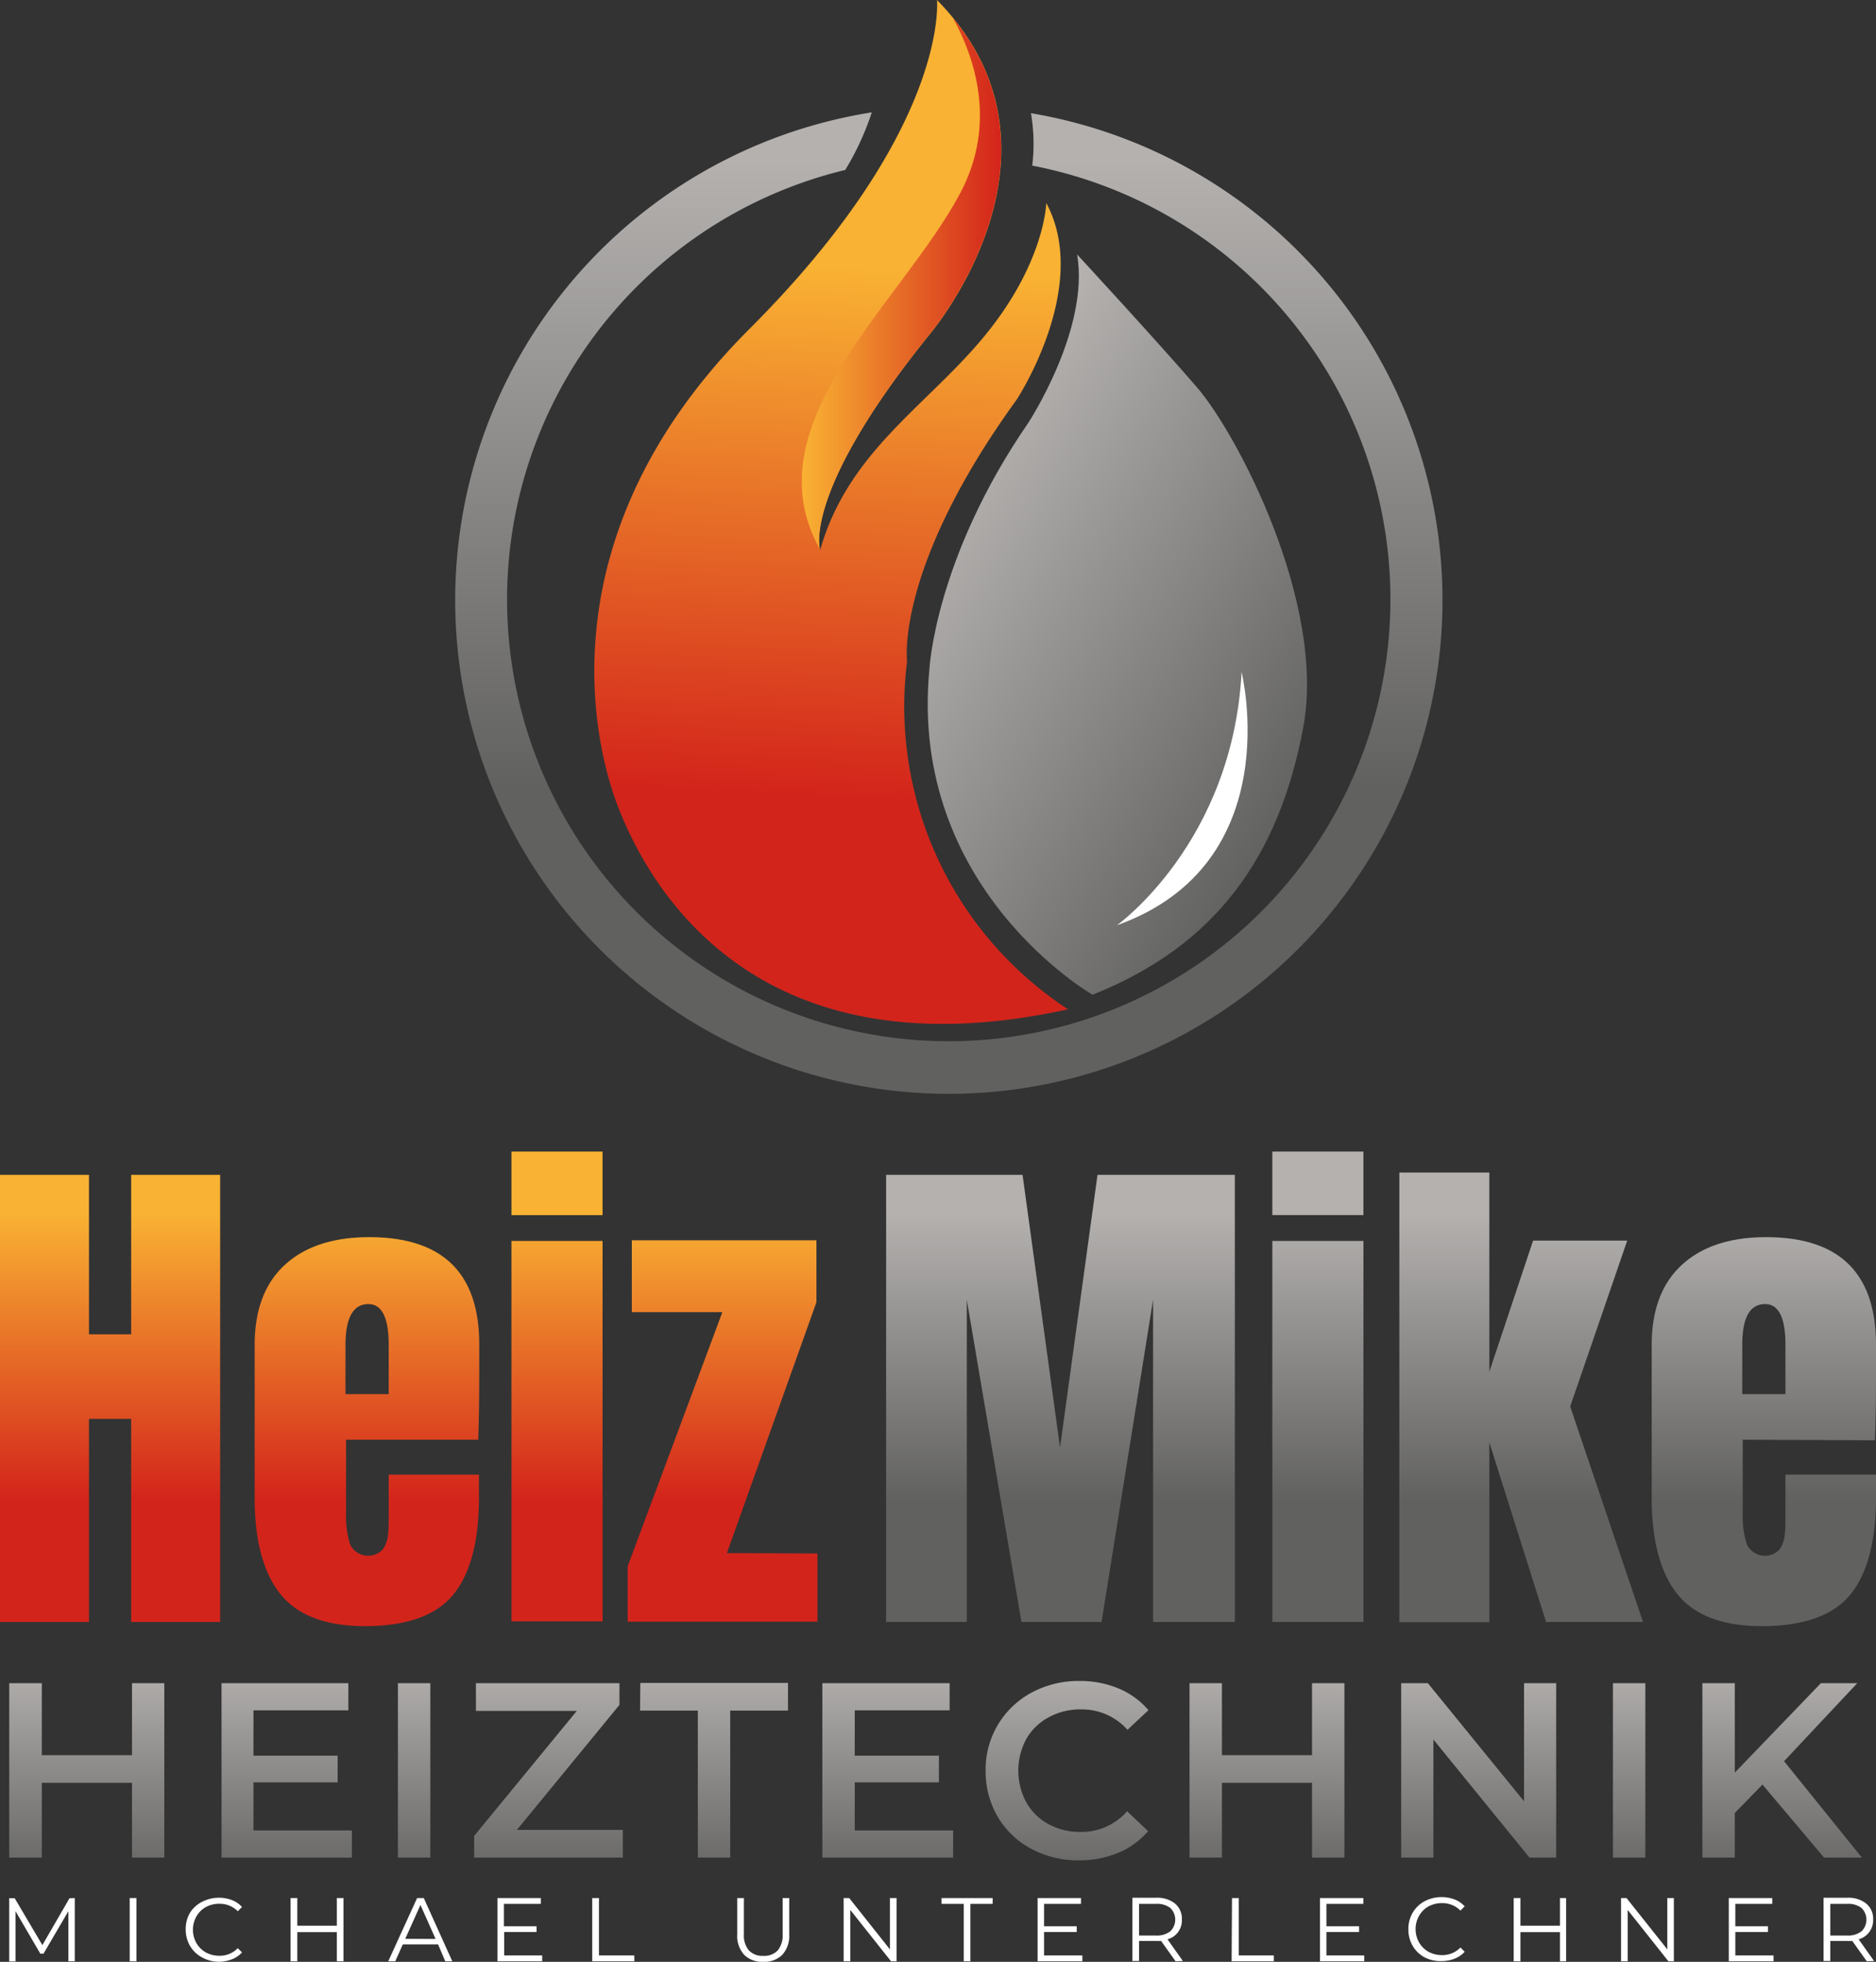 <svg id="Layer_1" data-name="Layer 1" xmlns="http://www.w3.org/2000/svg" xmlns:xlink="http://www.w3.org/1999/xlink" viewBox="0 0 203.24 212.49"><rect x="0" y="0" width="203.24" height="212.49" fill="#333333" stroke="none"/><defs><style>.cls-1{fill:#fff;}.cls-2{fill:url(#linear-gradient);}.cls-3{fill:url(#linear-gradient-2);}.cls-4{fill:url(#linear-gradient-3);}.cls-5{fill:url(#linear-gradient-4);}.cls-6{fill:url(#linear-gradient-5);}.cls-7{fill:url(#linear-gradient-6);}.cls-8{fill:url(#linear-gradient-7);}</style><linearGradient id="linear-gradient" x1="44.28" y1="131.39" x2="44.28" y2="162.55" gradientUnits="userSpaceOnUse"><stop offset="0" stop-color="#f9b233"/><stop offset="1" stop-color="#d3241b"/></linearGradient><linearGradient id="linear-gradient-2" x1="149.62" y1="131.39" x2="149.62" y2="162.55" gradientUnits="userSpaceOnUse"><stop offset="0" stop-color="#b4b1af"/><stop offset="1" stop-color="#616160"/></linearGradient><linearGradient id="linear-gradient-3" x1="102.81" y1="17.42" x2="102.81" y2="85.43" xlink:href="#linear-gradient-2"/><linearGradient id="linear-gradient-4" x1="93.03" y1="28.99" x2="90.25" y2="86.34" xlink:href="#linear-gradient"/><linearGradient id="linear-gradient-5" x1="86.86" y1="30.75" x2="108.46" y2="30.75" xlink:href="#linear-gradient"/><linearGradient id="linear-gradient-6" x1="100.27" y1="57.12" x2="143.14" y2="83.29" xlink:href="#linear-gradient-2"/><linearGradient id="linear-gradient-7" x1="101.36" y1="180.3" x2="101.36" y2="204.3" xlink:href="#linear-gradient-2"/></defs><title>19123 HeizMike logo design_2_final_29032019</title><path class="cls-1" d="M129.06,69.28s1.5,20-3.75,24-6.25,7.25-5.25,7.5,13-4.5,15.5-9.75,1.25-20.5,1.25-20.5Z"/><path class="cls-2" d="M40,134q-5.87,0-9.14,3t-3.27,8.68V162.2q0,6.95,2.77,10.43t9.13,3.5q6.81,0,9.61-3.41t2.79-10.63v-2.37H42.11v4c0,1.12,0,2-.08,2.56a3.2,3.2,0,0,1-.57,1.55,2.17,2.17,0,0,1-3.52-.53,10,10,0,0,1-.45-3.36v-8H51.81c.07-1.88.11-4.33.11-7.33v-3Q51.92,134,40,134ZM42.11,151H37.43v-5.3q0-4.45,2.48-4.45,2.21,0,2.2,4.45Zm-27.9-6.48H9.64V127.25H0v48.43H9.64v-22h4.57v22h9.64V127.25H14.21Zm41.2-12.91h9.87v-6.88H55.41Zm0,44h9.87V134.41H55.41Zm23.34-7.39,9.7-27.17v-6.71h-20v7.78h9.81L68,169.65v6H88.56v-7.39Z"/><path class="cls-3" d="M114.84,156.79l-4.06-29.54H96v48.43h8.74v-34.9l5.92,34.9h8.68l5.58-34.9v34.9h8.86V127.25H118.9Zm23,18.89h9.87V134.41h-9.87ZM203.12,156c.08-1.88.12-4.33.12-7.33v-3q0-11.67-11.9-11.67-5.86,0-9.13,3t-3.27,8.68V162.2q0,6.95,2.76,10.43t9.13,3.5q6.82,0,9.62-3.41t2.79-10.63v-2.37h-9.81v4c0,1.12,0,2-.09,2.56a3.09,3.09,0,0,1-.56,1.55,2.17,2.17,0,0,1-3.52-.53,10,10,0,0,1-.46-3.36v-8ZM188.75,151v-5.3c0-3,.82-4.45,2.48-4.45q2.21,0,2.2,4.45V151Zm-12.46-16.63h-10.2l-4.74,14.21V127H151.6v48.71h9.75V156.23l6.15,19.45H178l-7.89-23.34Zm-38.45-2.76h9.87v-6.88h-9.87Z"/><path class="cls-4" d="M111.69,12.26a19.75,19.75,0,0,1,.14,5.68,47.85,47.85,0,1,1-20.26.47,30,30,0,0,0,2.88-6.24,53.48,53.48,0,1,0,17.24.09Z"/><path class="cls-5" d="M101.51,0s1.4,13.92-20.32,35.63S63.93,79.44,66.9,87.23s14.11,29.7,48.81,22.09A39.17,39.17,0,0,1,98.27,71.64s-1.35-10.11,11.87-28.35c0,0,8.08-12.25,3.21-21.3,0,0-.14,6.27-6.41,14.06s-15,12.67-18.09,23.53c0,0-2.09-6.13,12-23.53C100.82,36.05,117.57,16.33,101.51,0Z"/><path class="cls-6" d="M100.82,36.05s15.45-18.21,2.41-34.12c2.33,4.21,4.83,11.43.79,19-6.31,11.88-22.83,25-15.17,38.61C88.85,59.58,86.76,53.45,100.82,36.05Z"/><path class="cls-7" d="M129.63,41.9c-4.31-5-12.94-14.34-12.94-14.34,1.39,8.07-5.29,18.24-5.29,18.24-10.16,14.75-10.72,26.77-10.72,26.77-2.23,23.76,17.68,35.17,17.68,35.17,13.32-5.29,20.21-14.92,22.83-28.95C143.69,65.33,134,46.91,129.63,41.9ZM121,100.22s12.53-8.91,13.51-27.42C134.51,72.8,139.66,93.54,121,100.22Z"/><path class="cls-1" d="M8.1,205.58v6.85H7.41V207l-2.7,4.61H4.37L1.68,207v5.45H1v-6.85h.59l3,5.08,2.94-5.08Z"/><path class="cls-1" d="M14.05,205.58h.73v6.85h-.73Z"/><path class="cls-1" d="M21.87,212a3.3,3.3,0,0,1-1.29-1.25,3.48,3.48,0,0,1-.46-1.79,3.45,3.45,0,0,1,.46-1.78A3.3,3.3,0,0,1,21.87,206a4,4,0,0,1,3.25-.2,2.91,2.91,0,0,1,1.1.75l-.46.46a2.74,2.74,0,0,0-2-.81,3,3,0,0,0-1.48.37,2.68,2.68,0,0,0-1,1,2.94,2.94,0,0,0,0,2.89,2.75,2.75,0,0,0,1,1,3,3,0,0,0,1.48.37,2.7,2.7,0,0,0,2-.82l.46.46a2.91,2.91,0,0,1-1.1.75,3.9,3.9,0,0,1-1.42.26A3.7,3.7,0,0,1,21.87,212Z"/><path class="cls-1" d="M37.21,205.58v6.85h-.72v-3.16H32.21v3.16h-.73v-6.85h.73v3h4.28v-3Z"/><path class="cls-1" d="M47.46,210.6H43.64l-.82,1.83h-.76l3.13-6.85h.72L49,212.43h-.76Zm-.27-.59-1.64-3.68L43.9,210Z"/><path class="cls-1" d="M58.74,211.8v.63H53.89v-6.85h4.7v.63h-4v2.43h3.54v.62H54.62v2.54Z"/><path class="cls-1" d="M64.16,205.58h.73v6.22h3.83v.63H64.16Z"/><path class="cls-1" d="M80.61,211.72a3.05,3.05,0,0,1-.74-2.22v-3.92h.72v3.89a2.54,2.54,0,0,0,.54,1.78,2,2,0,0,0,1.56.59,2,2,0,0,0,1.57-.59,2.59,2.59,0,0,0,.53-1.78v-3.89h.71v3.92a3.05,3.05,0,0,1-.74,2.22,2.74,2.74,0,0,1-2.07.77A2.78,2.78,0,0,1,80.61,211.72Z"/><path class="cls-1" d="M97.13,205.58v6.85h-.6l-4.41-5.56v5.56H91.4v-6.85H92l4.41,5.56v-5.56Z"/><path class="cls-1" d="M104.41,206.21H102v-.63h5.54v.63h-2.41v6.22h-.72Z"/><path class="cls-1" d="M117.26,211.8v.63h-4.85v-6.85h4.7v.63h-4v2.43h3.54v.62h-3.54v2.54Z"/><path class="cls-1" d="M127.36,212.43l-1.57-2.2a4.8,4.8,0,0,1-.55,0H123.4v2.17h-.72v-6.85h2.56a3.09,3.09,0,0,1,2.06.63,2.13,2.13,0,0,1,.74,1.72,2.11,2.11,0,0,1-1.56,2.15l1.67,2.35Zm-.58-3.24a1.76,1.76,0,0,0,0-2.54,2.38,2.38,0,0,0-1.56-.44H123.4v3.43h1.82A2.38,2.38,0,0,0,126.78,209.19Z"/><path class="cls-1" d="M133.47,205.58h.73v6.22H138v.63h-4.57Z"/><path class="cls-1" d="M147.8,211.8v.63H143v-6.85h4.7v.63h-4v2.43h3.54v.62h-3.54v2.54Z"/><path class="cls-1" d="M154.33,212a3.3,3.3,0,0,1-1.29-1.25,3.48,3.48,0,0,1-.46-1.79,3.45,3.45,0,0,1,.46-1.78,3.3,3.3,0,0,1,1.29-1.25,4,4,0,0,1,3.25-.2,2.91,2.91,0,0,1,1.1.75l-.46.46a2.74,2.74,0,0,0-2-.81,3,3,0,0,0-1.48.37,2.68,2.68,0,0,0-1,1,2.94,2.94,0,0,0,0,2.89,2.75,2.75,0,0,0,1,1,3,3,0,0,0,1.48.37,2.7,2.7,0,0,0,2-.82l.46.46a2.91,2.91,0,0,1-1.1.75,3.9,3.9,0,0,1-1.42.26A3.7,3.7,0,0,1,154.33,212Z"/><path class="cls-1" d="M169.67,205.58v6.85H169v-3.16h-4.28v3.16h-.73v-6.85h.73v3H169v-3Z"/><path class="cls-1" d="M181.34,205.58v6.85h-.59l-4.41-5.56v5.56h-.72v-6.85h.59l4.42,5.56v-5.56Z"/><path class="cls-1" d="M192.14,211.8v.63h-4.85v-6.85H192v.63h-4v2.43h3.54v.62H188v2.54Z"/><path class="cls-1" d="M202.24,212.43l-1.57-2.2a4.8,4.8,0,0,1-.55,0h-1.83v2.17h-.73v-6.85h2.56a3.07,3.07,0,0,1,2.06.63,2.11,2.11,0,0,1,.75,1.72,2.14,2.14,0,0,1-1.57,2.15l1.67,2.35Zm-.58-3.24a1.76,1.76,0,0,0,0-2.54,2.35,2.35,0,0,0-1.55-.44h-1.82v3.43h1.82A2.35,2.35,0,0,0,201.66,209.19Z"/><path class="cls-8" d="M43.11,201.2h3.51V182.31H43.11Zm24-16.54v-2.35H51.56v3H62.49L51.37,198.85v2.35H67.48v-3H56ZM14.3,190.11H4.53v-7.8H1V201.2H4.53v-8.1H14.3v8.1h3.5V182.31H14.3Zm13.16,2.94h9.12v-2.89H27.46v-4.91H37.74v-2.94H24V201.2H38.12v-2.94H27.46Zm41.88-7.77H75.6V201.2h3.51V185.28h6.26v-3h-16Zm123.94,5.48,7.93-8.45h-3.94L187.94,192v-9.69h-3.51V201.2h3.51v-4.83l3-3.08,6.67,7.91h4.1Zm-28.17,4.34-10.42-12.79H151.8V201.2h3.49V188.41L165.7,201.2h2.89V182.31h-3.48Zm9.63,6.1h3.51V182.31h-3.51ZM92.6,193.05h9.12v-2.89H92.6v-4.91h10.28v-2.94H89.09V201.2h14.17v-2.94H92.6Zm49.54-2.94h-9.76v-7.8h-3.51V201.2h3.51v-8.1h9.76v8.1h3.51V182.31h-3.51ZM113.62,186a7.06,7.06,0,0,1,3.48-.85,6.6,6.6,0,0,1,5.05,2.21l2.27-2.13a8.57,8.57,0,0,0-3.24-2.35,10.79,10.79,0,0,0-4.24-.81,10.67,10.67,0,0,0-5.16,1.25,9.42,9.42,0,0,0-5,8.46,9.67,9.67,0,0,0,1.31,5,9.2,9.2,0,0,0,3.62,3.46,10.61,10.61,0,0,0,5.17,1.26,10.91,10.91,0,0,0,4.25-.81,8.61,8.61,0,0,0,3.25-2.35l-2.27-2.16a6.56,6.56,0,0,1-5.05,2.24,7.06,7.06,0,0,1-3.48-.85,6.12,6.12,0,0,1-2.4-2.36,7.25,7.25,0,0,1,0-6.85A6.12,6.12,0,0,1,113.62,186Z"/></svg>